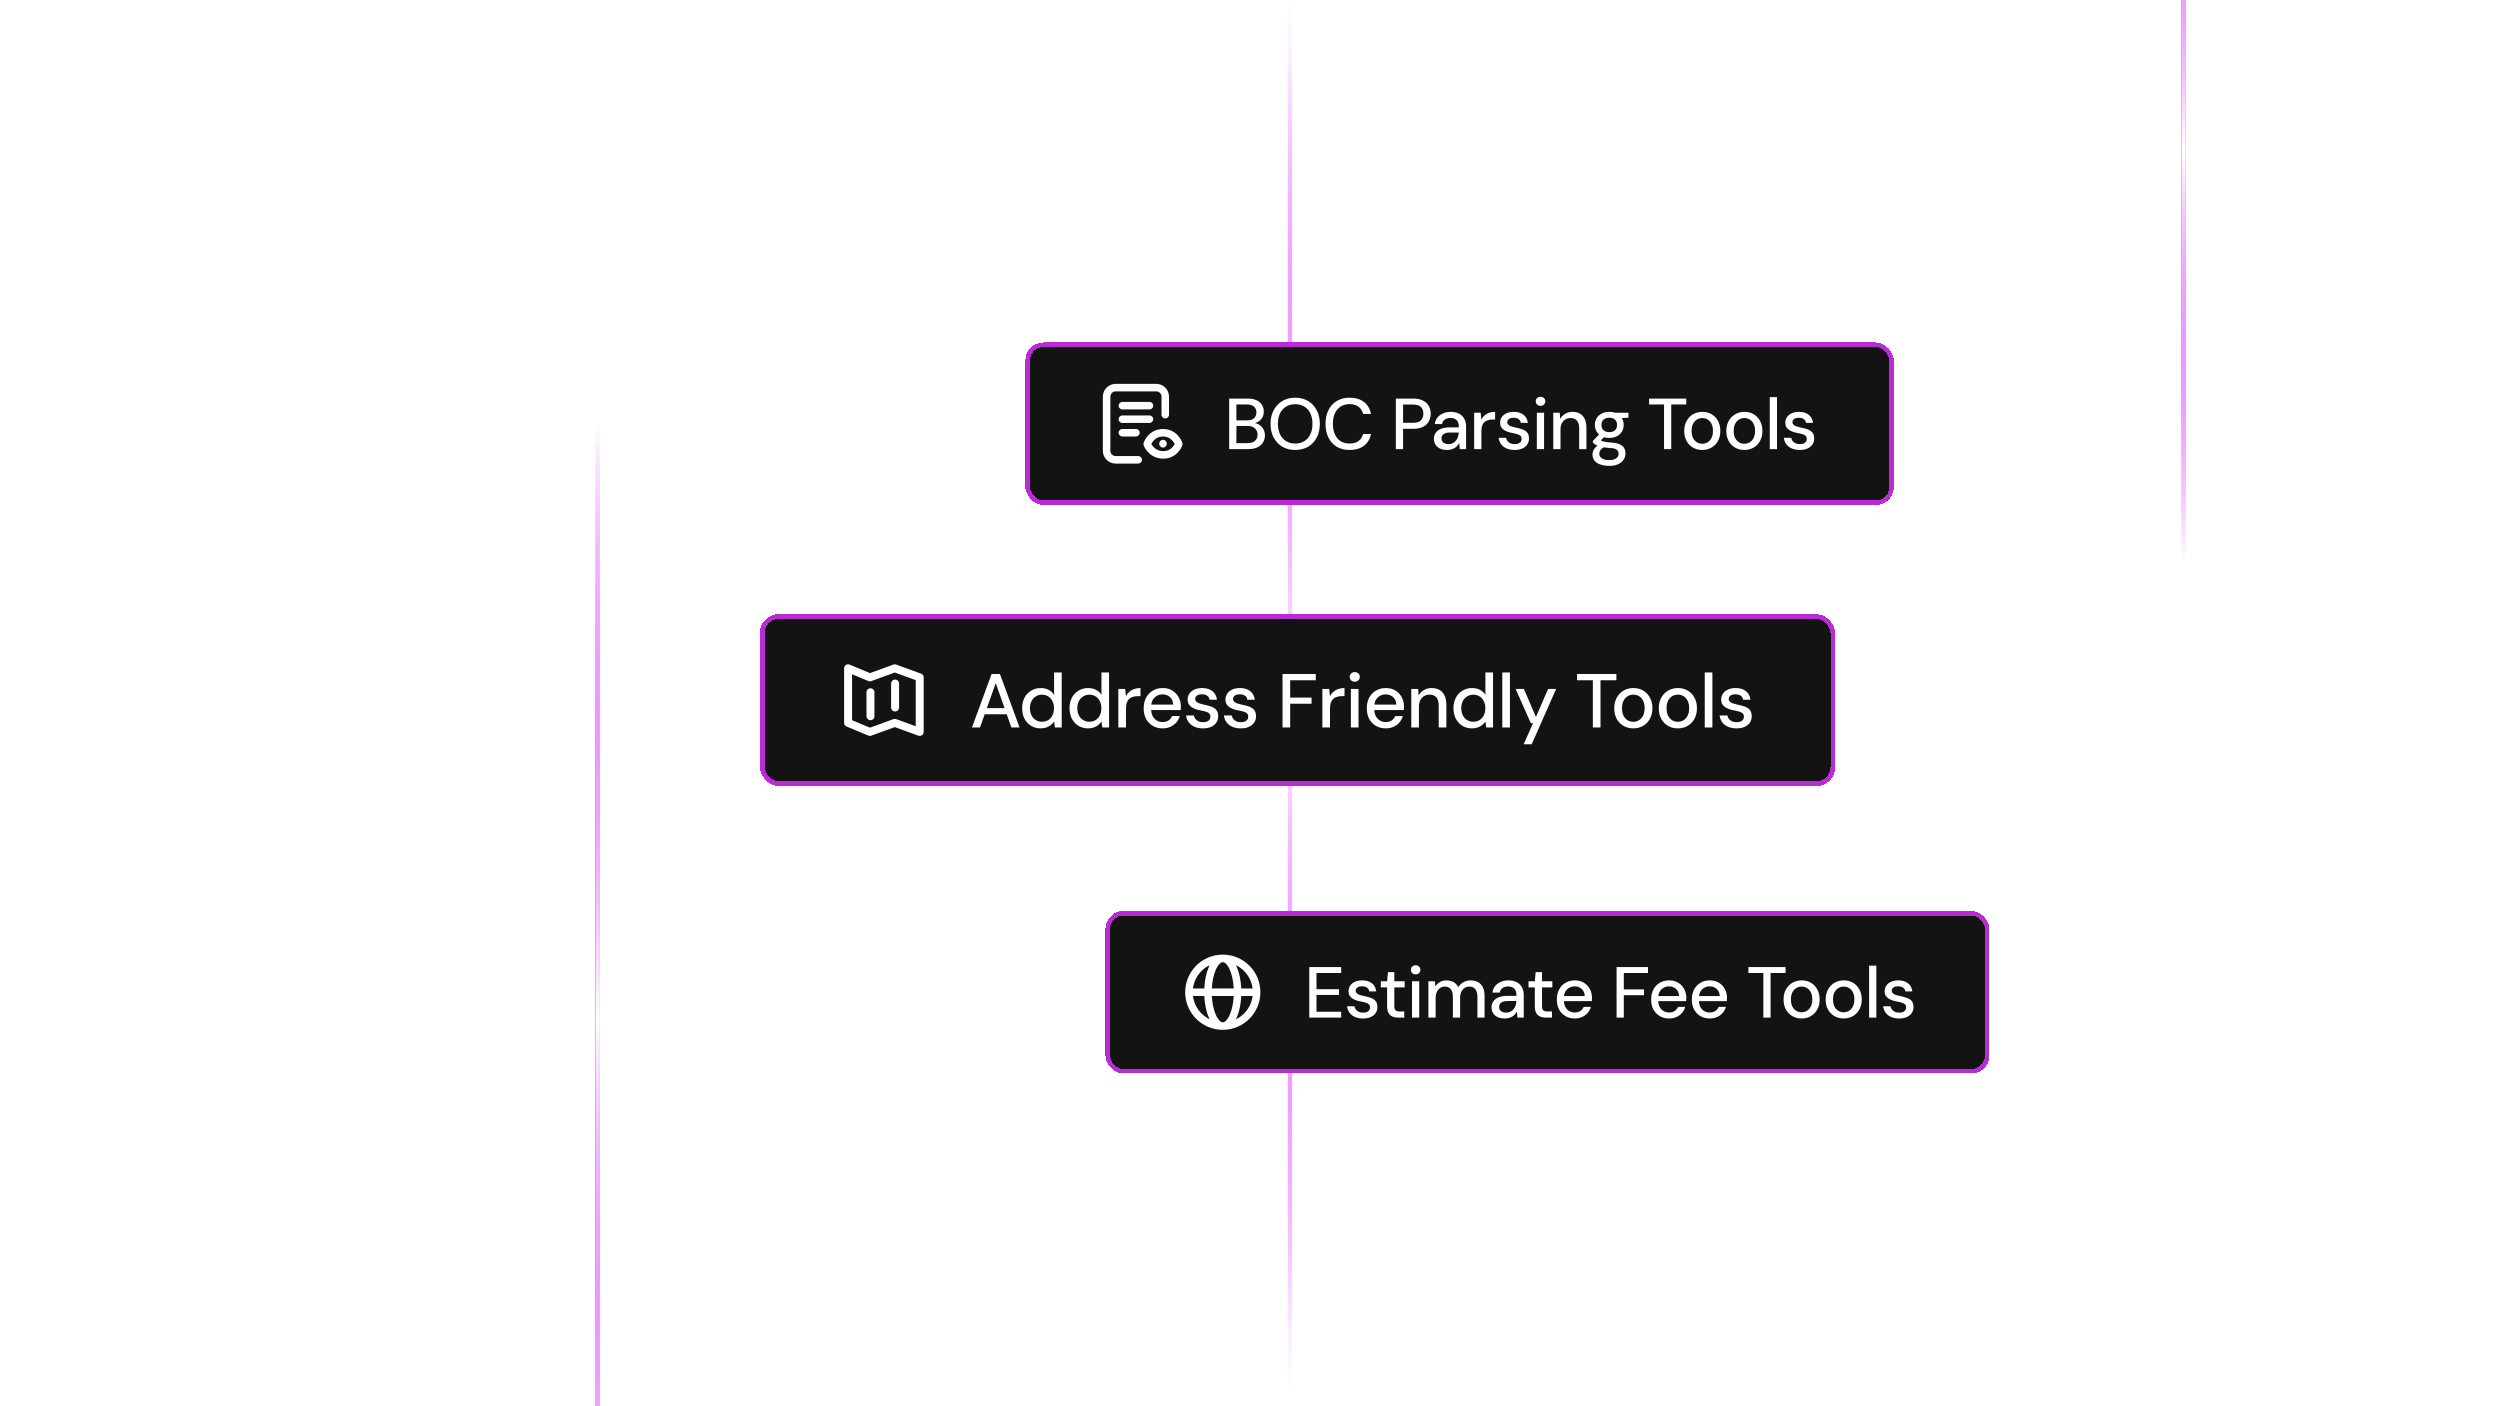 <svg width="640" height="360" viewBox="0 0 640 360" fill="none" xmlns="http://www.w3.org/2000/svg">
<path d="M330 406V-62" stroke="white" stroke-opacity="0.15" stroke-width="1.155"/>
<path d="M530 406V-62" stroke="white" stroke-opacity="0.15" stroke-width="1.155"/>
<path d="M559 406V-62" stroke="white" stroke-opacity="0.15" stroke-width="1.155"/>
<path d="M153 406V-62" stroke="white" stroke-opacity="0.15" stroke-width="1.155"/>
<path d="M73 406V-62" stroke="white" stroke-opacity="0.15" stroke-width="1.155"/>
<g filter="url(#filter0_d_4090_32810)">
<path d="M330.23 342.952L330.23 13.754" stroke="url(#paint0_linear_4090_32810)" stroke-width="1.155" style="mix-blend-mode:lighten" shape-rendering="crispEdges"/>
</g>
<g style="mix-blend-mode:soft-light">
<path d="M330.23 356.853L330.23 -0.147" stroke="url(#paint1_linear_4090_32810)" stroke-width="1.155" style="mix-blend-mode:lighten"/>
</g>
<g filter="url(#filter1_d_4090_32810)">
<path d="M559 144L559 -67" stroke="url(#paint2_linear_4090_32810)" stroke-width="1.155" style="mix-blend-mode:lighten" shape-rendering="crispEdges"/>
</g>
<g style="mix-blend-mode:soft-light">
<path d="M559 144L559 -67" stroke="url(#paint3_linear_4090_32810)" stroke-width="1.155" style="mix-blend-mode:lighten"/>
</g>
<g filter="url(#filter2_d_4090_32810)">
<path d="M153 413L153 108" stroke="url(#paint4_linear_4090_32810)" stroke-width="1.155" style="mix-blend-mode:lighten" shape-rendering="crispEdges"/>
</g>
<g style="mix-blend-mode:soft-light">
<path d="M153 413L153 108" stroke="url(#paint5_linear_4090_32810)" stroke-width="1.155" style="mix-blend-mode:lighten"/>
</g>
<g filter="url(#filter3_d_4090_32810)">
<rect x="262.5" y="87.68" width="222.305" height="41.583" rx="4.62" fill="#131313" shape-rendering="crispEdges"/>
<rect x="263.078" y="88.257" width="221.15" height="40.428" rx="4.043" stroke="#DD31FF" stroke-opacity="0.827" stroke-width="1.155" shape-rendering="crispEdges"/>
<path fill-rule="evenodd" clip-rule="evenodd" d="M282.329 101.541C282.329 99.733 283.794 98.268 285.602 98.268H295.998C297.805 98.268 299.27 99.733 299.27 101.541V106.161C299.27 106.692 298.839 107.123 298.308 107.123C297.776 107.123 297.345 106.692 297.345 106.161V101.541C297.345 100.796 296.742 100.193 295.998 100.193H285.602C284.857 100.193 284.254 100.796 284.254 101.541L284.254 115.401C284.254 116.146 284.857 116.749 285.602 116.749H291.377C291.909 116.749 292.34 117.18 292.34 117.712C292.34 118.243 291.909 118.674 291.377 118.674H285.602C283.794 118.674 282.329 117.209 282.329 115.401L282.329 101.541ZM286.372 103.851C286.372 103.319 286.803 102.888 287.335 102.888H294.265C294.797 102.888 295.228 103.319 295.228 103.851C295.228 104.382 294.797 104.813 294.265 104.813H287.335C286.803 104.813 286.372 104.382 286.372 103.851ZM286.372 107.316C286.372 106.784 286.803 106.353 287.335 106.353H294.265C294.797 106.353 295.228 106.784 295.228 107.316C295.228 107.848 294.797 108.279 294.265 108.279H287.335C286.803 108.279 286.372 107.848 286.372 107.316ZM286.372 110.781C286.372 110.25 286.803 109.819 287.335 109.819H290.8C291.331 109.819 291.762 110.25 291.762 110.781C291.762 111.313 291.331 111.744 290.8 111.744H287.335C286.803 111.744 286.372 111.313 286.372 110.781ZM294.739 113.652C294.849 113.855 295.021 114.125 295.265 114.394C295.751 114.929 296.523 115.467 297.745 115.487C298.947 115.506 299.706 114.979 300.189 114.437C300.437 114.159 300.611 113.877 300.721 113.665C300.722 113.663 300.723 113.661 300.724 113.659C300.723 113.656 300.721 113.653 300.719 113.65C300.611 113.433 300.44 113.144 300.193 112.858C299.712 112.3 298.951 111.752 297.73 111.752C296.509 111.752 295.747 112.3 295.267 112.858C295.02 113.144 294.849 113.433 294.741 113.65C294.74 113.651 294.74 113.651 294.739 113.652ZM301.773 113.669C302.69 113.376 302.689 113.375 302.689 113.375L302.689 113.374L302.688 113.372L302.687 113.367L302.682 113.353C302.679 113.343 302.674 113.33 302.669 113.314C302.657 113.283 302.642 113.241 302.622 113.19C302.581 113.089 302.522 112.951 302.441 112.788C302.279 112.465 302.025 112.035 301.651 111.601C300.892 110.719 299.632 109.827 297.73 109.827C295.828 109.827 294.568 110.719 293.808 111.601C293.435 112.035 293.18 112.465 293.019 112.788C292.938 112.951 292.878 113.089 292.838 113.19C292.818 113.241 292.803 113.283 292.791 113.314C292.786 113.33 292.781 113.343 292.778 113.353L292.773 113.367L292.772 113.372L292.771 113.374L292.771 113.375C292.77 113.375 292.77 113.376 293.687 113.669L292.77 113.376C292.707 113.575 292.71 113.79 292.779 113.988L293.687 113.669C292.779 113.988 292.779 113.988 292.779 113.989L292.78 113.99L292.78 113.992L292.782 113.997L292.787 114.01C292.791 114.02 292.796 114.033 292.801 114.048C292.813 114.079 292.829 114.119 292.85 114.167C292.892 114.265 292.954 114.397 293.037 114.552C293.204 114.861 293.463 115.273 293.839 115.687C294.603 116.529 295.852 117.382 297.714 117.412C299.597 117.442 300.859 116.578 301.626 115.718C302.004 115.295 302.263 114.873 302.428 114.556C302.511 114.396 302.572 114.261 302.614 114.161C302.635 114.111 302.651 114.07 302.662 114.039C302.668 114.023 302.673 114.011 302.677 114L302.681 113.987L302.683 113.982L302.684 113.98L302.684 113.979C302.684 113.978 302.684 113.978 301.773 113.669ZM301.773 113.669L302.684 113.978C302.75 113.783 302.752 113.572 302.69 113.376L301.773 113.669ZM297.73 112.596C298.262 112.596 298.692 113.027 298.692 113.559V113.62C298.692 114.151 298.262 114.582 297.73 114.582C297.198 114.582 296.767 114.151 296.767 113.62V113.559C296.767 113.027 297.198 112.596 297.73 112.596Z" fill="white"/>
<path d="M314.673 114.971V102.034H319.459C320.359 102.034 321.11 102.182 321.714 102.478C322.318 102.761 322.767 103.155 323.063 103.661C323.371 104.153 323.525 104.714 323.525 105.342C323.525 105.995 323.383 106.544 323.1 106.987C322.817 107.431 322.441 107.776 321.973 108.022C321.517 108.256 321.024 108.392 320.494 108.429L320.753 108.244C321.32 108.256 321.837 108.41 322.305 108.706C322.774 108.989 323.143 109.371 323.414 109.852C323.685 110.332 323.821 110.862 323.821 111.441C323.821 112.107 323.661 112.71 323.34 113.252C323.02 113.782 322.546 114.201 321.917 114.509C321.289 114.817 320.519 114.971 319.607 114.971H314.673ZM316.521 113.437H319.367C320.18 113.437 320.808 113.252 321.252 112.883C321.708 112.501 321.936 111.965 321.936 111.275C321.936 110.597 321.702 110.055 321.233 109.649C320.778 109.242 320.143 109.039 319.33 109.039H316.521V113.437ZM316.521 107.616H319.256C320.032 107.616 320.624 107.437 321.03 107.08C321.437 106.71 321.64 106.205 321.64 105.564C321.64 104.948 321.437 104.461 321.03 104.104C320.624 103.735 320.014 103.55 319.201 103.55H316.521V107.616ZM331.558 115.193C330.313 115.193 329.217 114.916 328.268 114.361C327.332 113.794 326.592 113.012 326.05 112.014C325.521 111.004 325.256 109.833 325.256 108.503C325.256 107.184 325.521 106.026 326.05 105.028C326.592 104.018 327.332 103.229 328.268 102.663C329.217 102.096 330.313 101.812 331.558 101.812C332.827 101.812 333.936 102.096 334.884 102.663C335.833 103.229 336.566 104.018 337.084 105.028C337.613 106.026 337.878 107.184 337.878 108.503C337.878 109.833 337.613 111.004 337.084 112.014C336.566 113.012 335.833 113.794 334.884 114.361C333.936 114.916 332.827 115.193 331.558 115.193ZM331.576 113.548C332.463 113.548 333.24 113.345 333.905 112.938C334.57 112.532 335.081 111.953 335.439 111.201C335.808 110.449 335.993 109.55 335.993 108.503C335.993 107.455 335.808 106.556 335.439 105.804C335.081 105.053 334.57 104.48 333.905 104.086C333.24 103.679 332.463 103.476 331.576 103.476C330.689 103.476 329.913 103.679 329.248 104.086C328.582 104.48 328.065 105.053 327.695 105.804C327.326 106.556 327.141 107.455 327.141 108.503C327.141 109.55 327.326 110.449 327.695 111.201C328.065 111.953 328.582 112.532 329.248 112.938C329.913 113.345 330.689 113.548 331.576 113.548ZM345.487 115.193C344.218 115.193 343.122 114.916 342.198 114.361C341.286 113.794 340.578 113.012 340.072 112.014C339.58 111.004 339.333 109.833 339.333 108.503C339.333 107.184 339.58 106.02 340.072 105.01C340.578 103.999 341.286 103.217 342.198 102.663C343.122 102.096 344.218 101.812 345.487 101.812C347.003 101.812 348.229 102.176 349.165 102.903C350.114 103.63 350.718 104.652 350.976 105.971H348.943C348.759 105.207 348.377 104.597 347.798 104.141C347.231 103.685 346.461 103.457 345.487 103.457C344.613 103.457 343.855 103.661 343.214 104.067C342.574 104.474 342.081 105.053 341.736 105.804C341.391 106.556 341.218 107.455 341.218 108.503C341.218 109.55 341.391 110.456 341.736 111.219C342.081 111.971 342.574 112.55 343.214 112.957C343.855 113.351 344.613 113.548 345.487 113.548C346.461 113.548 347.231 113.332 347.798 112.901C348.377 112.458 348.759 111.86 348.943 111.109H350.976C350.718 112.39 350.114 113.394 349.165 114.121C348.229 114.836 347.003 115.193 345.487 115.193ZM357.338 114.971V102.034H361.755C362.79 102.034 363.641 102.207 364.306 102.552C364.971 102.897 365.464 103.359 365.784 103.938C366.105 104.517 366.265 105.176 366.265 105.915C366.265 106.618 366.105 107.264 365.784 107.856C365.476 108.435 364.99 108.903 364.324 109.26C363.659 109.605 362.803 109.778 361.755 109.778H359.187V114.971H357.338ZM359.187 108.244H361.681C362.655 108.244 363.345 108.034 363.751 107.616C364.17 107.184 364.38 106.618 364.38 105.915C364.38 105.164 364.17 104.585 363.751 104.178C363.345 103.771 362.655 103.568 361.681 103.568H359.187V108.244ZM370.475 115.193C369.712 115.193 369.077 115.064 368.572 114.805C368.067 114.546 367.691 114.201 367.444 113.77C367.198 113.326 367.075 112.852 367.075 112.347C367.075 111.731 367.235 111.207 367.555 110.776C367.876 110.332 368.332 109.994 368.923 109.759C369.514 109.525 370.223 109.408 371.048 109.408H373.469C373.469 108.866 373.389 108.416 373.229 108.059C373.069 107.702 372.829 107.437 372.508 107.264C372.2 107.08 371.806 106.987 371.326 106.987C370.771 106.987 370.297 107.123 369.902 107.394C369.508 107.653 369.262 108.041 369.163 108.558H367.315C367.389 107.905 367.611 107.351 367.98 106.895C368.362 106.427 368.849 106.069 369.44 105.823C370.032 105.564 370.66 105.435 371.326 105.435C372.2 105.435 372.933 105.589 373.525 105.897C374.116 106.205 374.56 106.642 374.855 107.209C375.163 107.763 375.318 108.429 375.318 109.205V114.971H373.71L373.562 113.4C373.426 113.647 373.266 113.881 373.081 114.103C372.896 114.324 372.675 114.515 372.416 114.675C372.17 114.836 371.88 114.959 371.547 115.045C371.227 115.144 370.87 115.193 370.475 115.193ZM370.827 113.696C371.221 113.696 371.578 113.616 371.898 113.456C372.219 113.295 372.49 113.08 372.712 112.809C372.946 112.525 373.118 112.211 373.229 111.866C373.352 111.509 373.42 111.146 373.432 110.776V110.72H371.233C370.703 110.72 370.272 110.788 369.939 110.924C369.619 111.047 369.385 111.219 369.237 111.441C369.089 111.663 369.015 111.922 369.015 112.217C369.015 112.525 369.083 112.79 369.219 113.012C369.367 113.222 369.576 113.388 369.847 113.511C370.118 113.634 370.445 113.696 370.827 113.696ZM377.388 114.971V105.657H379.051L379.217 107.412C379.427 106.993 379.698 106.642 380.031 106.359C380.363 106.063 380.751 105.835 381.195 105.675C381.651 105.515 382.168 105.435 382.747 105.435V107.394H382.082C381.7 107.394 381.337 107.443 380.992 107.542C380.647 107.628 380.339 107.782 380.067 108.004C379.809 108.225 379.605 108.527 379.458 108.909C379.31 109.291 379.236 109.766 379.236 110.332V114.971H377.388ZM387.76 115.193C386.971 115.193 386.281 115.064 385.69 114.805C385.098 114.546 384.63 114.183 384.285 113.714C383.94 113.246 383.731 112.698 383.657 112.07H385.542C385.603 112.365 385.72 112.636 385.893 112.883C386.078 113.129 386.324 113.326 386.632 113.474C386.953 113.622 387.328 113.696 387.76 113.696C388.166 113.696 388.499 113.64 388.758 113.53C389.029 113.406 389.226 113.246 389.349 113.049C389.472 112.84 389.534 112.618 389.534 112.384C389.534 112.039 389.448 111.78 389.275 111.608C389.115 111.423 388.868 111.281 388.536 111.182C388.215 111.072 387.827 110.973 387.371 110.887C386.94 110.813 386.521 110.714 386.115 110.591C385.72 110.456 385.363 110.289 385.043 110.092C384.735 109.895 384.488 109.649 384.304 109.353C384.119 109.045 384.026 108.669 384.026 108.225C384.026 107.696 384.168 107.221 384.451 106.802C384.735 106.371 385.135 106.039 385.653 105.804C386.183 105.558 386.805 105.435 387.519 105.435C388.554 105.435 389.386 105.681 390.014 106.174C390.643 106.667 391.012 107.363 391.123 108.262H389.33C389.281 107.844 389.096 107.523 388.776 107.301C388.456 107.067 388.031 106.95 387.501 106.95C386.971 106.95 386.564 107.055 386.281 107.264C385.998 107.474 385.856 107.751 385.856 108.096C385.856 108.318 385.936 108.515 386.096 108.687C386.256 108.86 386.491 109.008 386.799 109.131C387.119 109.242 387.507 109.347 387.963 109.445C388.616 109.568 389.201 109.722 389.719 109.907C390.236 110.092 390.649 110.363 390.957 110.72C391.265 111.078 391.419 111.589 391.419 112.254C391.431 112.833 391.283 113.345 390.975 113.788C390.68 114.232 390.255 114.577 389.7 114.823C389.158 115.07 388.511 115.193 387.76 115.193ZM393.436 114.971V105.657H395.284V114.971H393.436ZM394.378 103.901C394.021 103.901 393.725 103.79 393.491 103.568C393.269 103.346 393.158 103.063 393.158 102.718C393.158 102.385 393.269 102.114 393.491 101.905C393.725 101.683 394.021 101.572 394.378 101.572C394.723 101.572 395.013 101.683 395.247 101.905C395.481 102.114 395.598 102.385 395.598 102.718C395.598 103.063 395.481 103.346 395.247 103.568C395.013 103.79 394.723 103.901 394.378 103.901ZM397.638 114.971V105.657H399.301L399.412 107.246C399.708 106.692 400.127 106.254 400.669 105.934C401.211 105.601 401.833 105.435 402.535 105.435C403.274 105.435 403.909 105.583 404.439 105.878C404.969 106.174 405.381 106.624 405.677 107.227C405.973 107.819 406.121 108.564 406.121 109.464V114.971H404.272V109.649C404.272 108.786 404.082 108.133 403.7 107.69C403.318 107.246 402.763 107.024 402.036 107.024C401.556 107.024 401.124 107.141 400.743 107.375C400.361 107.597 400.053 107.93 399.818 108.373C399.597 108.817 399.486 109.359 399.486 110V114.971H397.638ZM411.985 119.259C411.134 119.259 410.383 119.148 409.73 118.926C409.077 118.717 408.572 118.39 408.214 117.947C407.857 117.503 407.678 116.961 407.678 116.32C407.678 115.988 407.752 115.649 407.9 115.304C408.048 114.971 408.288 114.651 408.621 114.343C408.954 114.035 409.403 113.758 409.97 113.511L411.005 114.343C410.377 114.577 409.952 114.854 409.73 115.174C409.52 115.507 409.416 115.827 409.416 116.135C409.416 116.505 409.526 116.813 409.748 117.06C409.97 117.306 410.272 117.491 410.654 117.614C411.048 117.737 411.492 117.799 411.985 117.799C412.465 117.799 412.884 117.731 413.241 117.595C413.599 117.46 413.876 117.269 414.073 117.023C414.27 116.776 414.369 116.487 414.369 116.154C414.369 115.76 414.221 115.427 413.925 115.156C413.629 114.897 413.063 114.743 412.225 114.694C411.522 114.645 410.925 114.577 410.432 114.491C409.952 114.404 409.539 114.3 409.194 114.176C408.861 114.053 408.578 113.918 408.344 113.77C408.122 113.622 407.931 113.468 407.771 113.308V112.883L409.619 110.979L411.116 111.497L409.101 113.363L409.49 112.532C409.625 112.618 409.754 112.704 409.878 112.79C410.001 112.864 410.167 112.932 410.377 112.994C410.586 113.055 410.869 113.111 411.227 113.16C411.584 113.209 412.052 113.259 412.631 113.308C413.469 113.369 414.141 113.517 414.646 113.751C415.163 113.985 415.539 114.3 415.773 114.694C416.007 115.088 416.124 115.556 416.124 116.098C416.124 116.628 415.976 117.133 415.681 117.614C415.397 118.094 414.948 118.489 414.332 118.797C413.728 119.105 412.946 119.259 411.985 119.259ZM411.985 112.107C411.196 112.107 410.524 111.959 409.97 111.663C409.428 111.367 409.009 110.967 408.713 110.462C408.43 109.957 408.288 109.396 408.288 108.78C408.288 108.152 408.43 107.591 408.713 107.098C409.009 106.593 409.434 106.193 409.989 105.897C410.543 105.589 411.208 105.435 411.985 105.435C412.761 105.435 413.42 105.589 413.962 105.897C414.516 106.193 414.935 106.593 415.219 107.098C415.514 107.591 415.662 108.152 415.662 108.78C415.662 109.396 415.514 109.957 415.219 110.462C414.935 110.967 414.516 111.367 413.962 111.663C413.42 111.959 412.761 112.107 411.985 112.107ZM411.985 110.628C412.588 110.628 413.069 110.474 413.426 110.166C413.783 109.846 413.962 109.384 413.962 108.78C413.962 108.176 413.783 107.72 413.426 107.412C413.069 107.092 412.588 106.932 411.985 106.932C411.381 106.932 410.894 107.092 410.524 107.412C410.155 107.72 409.97 108.176 409.97 108.78C409.97 109.384 410.155 109.846 410.524 110.166C410.894 110.474 411.381 110.628 411.985 110.628ZM413.5 107.117L413.056 105.657H416.882V106.932L413.5 107.117ZM425.992 114.971V103.55H422.166V102.034H431.684V103.55H427.84V114.971H425.992ZM435.765 115.193C434.89 115.193 434.101 114.99 433.399 114.583C432.709 114.176 432.161 113.61 431.754 112.883C431.36 112.143 431.163 111.293 431.163 110.332C431.163 109.347 431.366 108.49 431.773 107.763C432.179 107.024 432.734 106.451 433.436 106.045C434.138 105.638 434.927 105.435 435.802 105.435C436.689 105.435 437.477 105.638 438.167 106.045C438.857 106.451 439.399 107.018 439.794 107.745C440.2 108.472 440.404 109.328 440.404 110.314C440.404 111.3 440.2 112.156 439.794 112.883C439.399 113.61 438.851 114.176 438.149 114.583C437.447 114.99 436.652 115.193 435.765 115.193ZM435.765 113.604C436.27 113.604 436.726 113.48 437.132 113.234C437.551 112.987 437.884 112.624 438.13 112.143C438.389 111.651 438.518 111.041 438.518 110.314C438.518 109.587 438.395 108.983 438.149 108.503C437.902 108.01 437.57 107.64 437.151 107.394C436.744 107.147 436.295 107.024 435.802 107.024C435.309 107.024 434.853 107.147 434.434 107.394C434.015 107.64 433.676 108.01 433.418 108.503C433.171 108.983 433.048 109.587 433.048 110.314C433.048 111.041 433.171 111.651 433.418 112.143C433.676 112.624 434.009 112.987 434.416 113.234C434.834 113.48 435.284 113.604 435.765 113.604ZM446.539 115.193C445.665 115.193 444.876 114.99 444.174 114.583C443.484 114.176 442.936 113.61 442.529 112.883C442.135 112.143 441.938 111.293 441.938 110.332C441.938 109.347 442.141 108.49 442.547 107.763C442.954 107.024 443.509 106.451 444.211 106.045C444.913 105.638 445.702 105.435 446.576 105.435C447.464 105.435 448.252 105.638 448.942 106.045C449.632 106.451 450.174 107.018 450.568 107.745C450.975 108.472 451.178 109.328 451.178 110.314C451.178 111.3 450.975 112.156 450.568 112.883C450.174 113.61 449.626 114.176 448.924 114.583C448.221 114.99 447.427 115.193 446.539 115.193ZM446.539 113.604C447.045 113.604 447.5 113.48 447.907 113.234C448.326 112.987 448.659 112.624 448.905 112.143C449.164 111.651 449.293 111.041 449.293 110.314C449.293 109.587 449.17 108.983 448.924 108.503C448.677 108.01 448.344 107.64 447.926 107.394C447.519 107.147 447.069 107.024 446.576 107.024C446.084 107.024 445.628 107.147 445.209 107.394C444.79 107.64 444.451 108.01 444.192 108.503C443.946 108.983 443.823 109.587 443.823 110.314C443.823 111.041 443.946 111.651 444.192 112.143C444.451 112.624 444.784 112.987 445.19 113.234C445.609 113.48 446.059 113.604 446.539 113.604ZM453.063 114.971V101.665H454.912V114.971H453.063ZM460.764 115.193C459.976 115.193 459.286 115.064 458.694 114.805C458.103 114.546 457.635 114.183 457.29 113.714C456.945 113.246 456.735 112.698 456.661 112.07H458.547C458.608 112.365 458.725 112.636 458.898 112.883C459.082 113.129 459.329 113.326 459.637 113.474C459.957 113.622 460.333 113.696 460.764 113.696C461.171 113.696 461.504 113.64 461.762 113.53C462.033 113.406 462.23 113.246 462.354 113.049C462.477 112.84 462.538 112.618 462.538 112.384C462.538 112.039 462.452 111.78 462.28 111.608C462.12 111.423 461.873 111.281 461.54 111.182C461.22 111.072 460.832 110.973 460.376 110.887C459.945 110.813 459.526 110.714 459.119 110.591C458.725 110.456 458.368 110.289 458.048 110.092C457.739 109.895 457.493 109.649 457.308 109.353C457.123 109.045 457.031 108.669 457.031 108.225C457.031 107.696 457.173 107.221 457.456 106.802C457.739 106.371 458.14 106.039 458.657 105.804C459.187 105.558 459.809 105.435 460.524 105.435C461.559 105.435 462.391 105.681 463.019 106.174C463.647 106.667 464.017 107.363 464.128 108.262H462.335C462.286 107.844 462.101 107.523 461.781 107.301C461.46 107.067 461.035 106.95 460.506 106.95C459.976 106.95 459.569 107.055 459.286 107.264C459.002 107.474 458.861 107.751 458.861 108.096C458.861 108.318 458.941 108.515 459.101 108.687C459.261 108.86 459.495 109.008 459.803 109.131C460.124 109.242 460.512 109.347 460.968 109.445C461.621 109.568 462.206 109.722 462.723 109.907C463.241 110.092 463.654 110.363 463.962 110.72C464.27 111.078 464.424 111.589 464.424 112.254C464.436 112.833 464.288 113.345 463.98 113.788C463.684 114.232 463.259 114.577 462.705 114.823C462.163 115.07 461.516 115.193 460.764 115.193Z" fill="white"/>
</g>
<g filter="url(#filter4_d_4090_32810)">
<rect x="283" y="233.221" width="226.305" height="41.583" rx="4.62" fill="#131313" shape-rendering="crispEdges"/>
<rect x="283.578" y="233.798" width="225.15" height="40.428" rx="4.043" stroke="#DD31FF" stroke-opacity="0.827" stroke-width="1.155" shape-rendering="crispEdges"/>
<path fill-rule="evenodd" clip-rule="evenodd" d="M305.391 253.05H308.302C308.399 250.93 308.817 248.993 309.47 247.501C309.532 247.359 309.597 247.221 309.664 247.086C307.373 248.201 305.719 250.42 305.391 253.05ZM313.032 244.386C307.716 244.386 303.406 248.696 303.406 254.012C303.406 259.328 307.716 263.638 313.032 263.638C318.348 263.638 322.658 259.328 322.658 254.012C322.658 248.696 318.348 244.386 313.032 244.386ZM313.032 246.312C312.827 246.312 312.556 246.402 312.226 246.722C311.891 247.046 311.545 247.561 311.234 248.272C310.701 249.49 310.325 251.155 310.229 253.05H315.835C315.739 251.155 315.363 249.49 314.83 248.272C314.519 247.561 314.173 247.046 313.838 246.722C313.508 246.402 313.237 246.312 313.032 246.312ZM317.763 253.05C317.665 250.93 317.247 248.993 316.594 247.501C316.532 247.359 316.468 247.221 316.401 247.086C318.691 248.201 320.345 250.42 320.673 253.05H317.763ZM315.835 254.975H310.229C310.325 256.869 310.701 258.535 311.234 259.752C311.545 260.463 311.891 260.979 312.226 261.302C312.556 261.622 312.827 261.713 313.032 261.713C313.237 261.713 313.508 261.622 313.838 261.302C314.173 260.979 314.519 260.463 314.83 259.752C315.363 258.535 315.739 256.869 315.835 254.975ZM316.401 260.939C316.468 260.804 316.532 260.665 316.594 260.524C317.247 259.031 317.665 257.094 317.763 254.975H320.673C320.345 257.605 318.691 259.823 316.401 260.939ZM309.664 260.939C309.597 260.804 309.532 260.665 309.47 260.524C308.817 259.031 308.399 257.094 308.302 254.975H305.391C305.719 257.605 307.373 259.823 309.664 260.939Z" fill="white"/>
<path d="M335.173 260.512V247.575H343.341V249.091H337.021V253.23H342.787V254.709H337.021V258.997H343.341V260.512H335.173ZM348.953 260.734C348.165 260.734 347.475 260.604 346.884 260.346C346.292 260.087 345.824 259.724 345.479 259.255C345.134 258.787 344.925 258.239 344.851 257.611H346.736C346.797 257.906 346.914 258.177 347.087 258.424C347.272 258.67 347.518 258.867 347.826 259.015C348.146 259.163 348.522 259.237 348.953 259.237C349.36 259.237 349.693 259.181 349.951 259.071C350.222 258.947 350.42 258.787 350.543 258.59C350.666 258.381 350.728 258.159 350.728 257.925C350.728 257.58 350.641 257.321 350.469 257.148C350.309 256.964 350.062 256.822 349.73 256.723C349.409 256.613 349.021 256.514 348.565 256.428C348.134 256.354 347.715 256.255 347.309 256.132C346.914 255.996 346.557 255.83 346.237 255.633C345.929 255.436 345.682 255.189 345.497 254.894C345.313 254.586 345.22 254.21 345.22 253.766C345.22 253.237 345.362 252.762 345.645 252.343C345.929 251.912 346.329 251.579 346.847 251.345C347.376 251.099 347.999 250.976 348.713 250.976C349.748 250.976 350.58 251.222 351.208 251.715C351.837 252.208 352.206 252.904 352.317 253.803H350.524C350.475 253.384 350.29 253.064 349.97 252.842C349.65 252.608 349.225 252.491 348.695 252.491C348.165 252.491 347.758 252.596 347.475 252.805C347.192 253.015 347.05 253.292 347.05 253.637C347.05 253.859 347.13 254.056 347.29 254.228C347.45 254.401 347.684 254.549 347.992 254.672C348.313 254.783 348.701 254.888 349.157 254.986C349.81 255.109 350.395 255.263 350.912 255.448C351.43 255.633 351.843 255.904 352.151 256.261C352.459 256.619 352.613 257.13 352.613 257.795C352.625 258.374 352.477 258.886 352.169 259.329C351.873 259.773 351.448 260.118 350.894 260.364C350.352 260.611 349.705 260.734 348.953 260.734ZM357.965 260.512C357.386 260.512 356.88 260.42 356.449 260.235C356.018 260.05 355.685 259.742 355.451 259.311C355.217 258.88 355.1 258.294 355.1 257.555V252.768H353.492V251.198H355.1L355.322 248.869H356.948V251.198H359.591V252.768H356.948V257.574C356.948 258.103 357.059 258.467 357.281 258.664C357.503 258.849 357.885 258.941 358.427 258.941H359.499V260.512H357.965ZM361.47 260.512V251.198H363.318V260.512H361.47ZM362.412 249.442C362.055 249.442 361.759 249.331 361.525 249.109C361.303 248.887 361.192 248.604 361.192 248.259C361.192 247.926 361.303 247.655 361.525 247.446C361.759 247.224 362.055 247.113 362.412 247.113C362.757 247.113 363.047 247.224 363.281 247.446C363.515 247.655 363.632 247.926 363.632 248.259C363.632 248.604 363.515 248.887 363.281 249.109C363.047 249.331 362.757 249.442 362.412 249.442ZM365.672 260.512V251.198H367.335L367.464 252.51C367.76 252.029 368.154 251.653 368.647 251.382C369.14 251.111 369.695 250.976 370.311 250.976C370.779 250.976 371.204 251.044 371.586 251.179C371.968 251.302 372.307 251.493 372.602 251.752C372.898 252.011 373.138 252.331 373.323 252.713C373.656 252.171 374.099 251.746 374.654 251.438C375.22 251.13 375.818 250.976 376.446 250.976C377.198 250.976 377.845 251.13 378.387 251.438C378.929 251.733 379.342 252.183 379.625 252.787C379.909 253.378 380.05 254.118 380.05 255.005V260.512H378.221V255.189C378.221 254.327 378.042 253.674 377.685 253.23C377.34 252.787 376.828 252.565 376.151 252.565C375.695 252.565 375.288 252.682 374.931 252.916C374.574 253.15 374.29 253.489 374.081 253.933C373.884 254.376 373.785 254.918 373.785 255.559V260.512H371.937V255.189C371.937 254.327 371.758 253.674 371.401 253.23C371.056 252.787 370.545 252.565 369.867 252.565C369.436 252.565 369.042 252.682 368.684 252.916C368.327 253.15 368.044 253.489 367.834 253.933C367.625 254.376 367.52 254.918 367.52 255.559V260.512H365.672ZM385.236 260.734C384.472 260.734 383.838 260.604 383.333 260.346C382.827 260.087 382.452 259.742 382.205 259.311C381.959 258.867 381.836 258.393 381.836 257.888C381.836 257.272 381.996 256.748 382.316 256.317C382.636 255.873 383.092 255.534 383.684 255.3C384.275 255.066 384.984 254.949 385.809 254.949H388.23C388.23 254.407 388.15 253.957 387.99 253.6C387.83 253.243 387.589 252.978 387.269 252.805C386.961 252.621 386.567 252.528 386.086 252.528C385.532 252.528 385.057 252.664 384.663 252.935C384.269 253.193 384.022 253.582 383.924 254.099H382.076C382.15 253.446 382.372 252.892 382.741 252.436C383.123 251.968 383.61 251.61 384.201 251.364C384.793 251.105 385.421 250.976 386.086 250.976C386.961 250.976 387.694 251.13 388.286 251.438C388.877 251.746 389.32 252.183 389.616 252.75C389.924 253.304 390.078 253.97 390.078 254.746V260.512H388.47L388.322 258.941C388.187 259.188 388.027 259.422 387.842 259.643C387.657 259.865 387.435 260.056 387.177 260.216C386.93 260.377 386.641 260.5 386.308 260.586C385.988 260.685 385.63 260.734 385.236 260.734ZM385.587 259.237C385.982 259.237 386.339 259.157 386.659 258.997C386.98 258.836 387.251 258.621 387.472 258.35C387.706 258.066 387.879 257.752 387.99 257.407C388.113 257.05 388.181 256.686 388.193 256.317V256.261H385.994C385.464 256.261 385.033 256.329 384.7 256.465C384.38 256.588 384.146 256.76 383.998 256.982C383.85 257.204 383.776 257.463 383.776 257.758C383.776 258.066 383.844 258.331 383.979 258.553C384.127 258.763 384.337 258.929 384.608 259.052C384.879 259.175 385.205 259.237 385.587 259.237ZM395.775 260.512C395.196 260.512 394.691 260.42 394.26 260.235C393.829 260.05 393.496 259.742 393.262 259.311C393.028 258.88 392.911 258.294 392.911 257.555V252.768H391.303V251.198H392.911L393.133 248.869H394.759V251.198H397.402V252.768H394.759V257.574C394.759 258.103 394.87 258.467 395.092 258.664C395.313 258.849 395.695 258.941 396.238 258.941H397.309V260.512H395.775ZM403.112 260.734C402.225 260.734 401.436 260.531 400.747 260.124C400.057 259.717 399.514 259.151 399.12 258.424C398.738 257.697 398.547 256.853 398.547 255.892C398.547 254.906 398.738 254.05 399.12 253.323C399.514 252.584 400.057 252.011 400.747 251.604C401.436 251.185 402.237 250.976 403.149 250.976C404.061 250.976 404.843 251.179 405.496 251.586C406.149 251.992 406.654 252.534 407.012 253.212C407.369 253.877 407.548 254.617 407.548 255.43C407.548 255.553 407.541 255.688 407.529 255.836C407.529 255.972 407.523 256.126 407.511 256.298H399.896V254.986H405.699C405.663 254.21 405.404 253.606 404.923 253.175C404.443 252.731 403.845 252.51 403.131 252.51C402.625 252.51 402.163 252.627 401.745 252.861C401.326 253.083 400.987 253.415 400.728 253.859C400.482 254.29 400.358 254.838 400.358 255.504V256.021C400.358 256.711 400.482 257.296 400.728 257.777C400.987 258.245 401.326 258.602 401.745 258.849C402.163 259.083 402.619 259.2 403.112 259.2C403.704 259.2 404.19 259.071 404.572 258.812C404.954 258.553 405.237 258.202 405.422 257.758H407.27C407.11 258.325 406.839 258.836 406.457 259.292C406.075 259.736 405.601 260.087 405.034 260.346C404.48 260.604 403.839 260.734 403.112 260.734ZM413.844 260.512V247.575H421.884V249.091H415.693V253.286H420.867V254.764H415.693V260.512H413.844ZM427.261 260.734C426.373 260.734 425.585 260.531 424.895 260.124C424.205 259.717 423.663 259.151 423.269 258.424C422.887 257.697 422.696 256.853 422.696 255.892C422.696 254.906 422.887 254.05 423.269 253.323C423.663 252.584 424.205 252.011 424.895 251.604C425.585 251.185 426.386 250.976 427.297 250.976C428.209 250.976 428.992 251.179 429.645 251.586C430.298 251.992 430.803 252.534 431.16 253.212C431.517 253.877 431.696 254.617 431.696 255.43C431.696 255.553 431.69 255.688 431.678 255.836C431.678 255.972 431.671 256.126 431.659 256.298H424.045V254.986H429.848C429.811 254.21 429.552 253.606 429.072 253.175C428.591 252.731 427.994 252.51 427.279 252.51C426.774 252.51 426.312 252.627 425.893 252.861C425.474 253.083 425.135 253.415 424.876 253.859C424.63 254.29 424.507 254.838 424.507 255.504V256.021C424.507 256.711 424.63 257.296 424.876 257.777C425.135 258.245 425.474 258.602 425.893 258.849C426.312 259.083 426.768 259.2 427.261 259.2C427.852 259.2 428.339 259.071 428.721 258.812C429.102 258.553 429.386 258.202 429.571 257.758H431.419C431.259 258.325 430.988 258.836 430.606 259.292C430.224 259.736 429.749 260.087 429.183 260.346C428.628 260.604 427.987 260.734 427.261 260.734ZM437.674 260.734C436.787 260.734 435.999 260.531 435.309 260.124C434.619 259.717 434.077 259.151 433.682 258.424C433.3 257.697 433.109 256.853 433.109 255.892C433.109 254.906 433.3 254.05 433.682 253.323C434.077 252.584 434.619 252.011 435.309 251.604C435.999 251.185 436.799 250.976 437.711 250.976C438.623 250.976 439.405 251.179 440.058 251.586C440.711 251.992 441.217 252.534 441.574 253.212C441.931 253.877 442.11 254.617 442.11 255.43C442.11 255.553 442.104 255.688 442.091 255.836C442.091 255.972 442.085 256.126 442.073 256.298H434.459V254.986H440.262C440.225 254.21 439.966 253.606 439.485 253.175C439.005 252.731 438.407 252.51 437.693 252.51C437.188 252.51 436.726 252.627 436.307 252.861C435.888 253.083 435.549 253.415 435.29 253.859C435.044 254.29 434.921 254.838 434.921 255.504V256.021C434.921 256.711 435.044 257.296 435.29 257.777C435.549 258.245 435.888 258.602 436.307 258.849C436.726 259.083 437.181 259.2 437.674 259.2C438.266 259.2 438.752 259.071 439.134 258.812C439.516 258.553 439.8 258.202 439.984 257.758H441.833C441.672 258.325 441.401 258.836 441.019 259.292C440.637 259.736 440.163 260.087 439.596 260.346C439.042 260.604 438.401 260.734 437.674 260.734ZM451.419 260.512V249.091H447.593V247.575H457.111V249.091H453.267V260.512H451.419ZM461.192 260.734C460.317 260.734 459.529 260.531 458.826 260.124C458.136 259.717 457.588 259.151 457.181 258.424C456.787 257.684 456.59 256.834 456.59 255.873C456.59 254.888 456.793 254.031 457.2 253.304C457.606 252.565 458.161 251.992 458.863 251.586C459.566 251.179 460.354 250.976 461.229 250.976C462.116 250.976 462.904 251.179 463.594 251.586C464.284 251.992 464.827 252.559 465.221 253.286C465.627 254.013 465.831 254.869 465.831 255.855C465.831 256.84 465.627 257.697 465.221 258.424C464.827 259.151 464.278 259.717 463.576 260.124C462.874 260.531 462.079 260.734 461.192 260.734ZM461.192 259.144C461.697 259.144 462.153 259.021 462.559 258.775C462.978 258.528 463.311 258.165 463.557 257.684C463.816 257.192 463.946 256.582 463.946 255.855C463.946 255.128 463.822 254.524 463.576 254.044C463.33 253.551 462.997 253.181 462.578 252.935C462.171 252.688 461.722 252.565 461.229 252.565C460.736 252.565 460.28 252.688 459.861 252.935C459.442 253.181 459.103 253.551 458.845 254.044C458.598 254.524 458.475 255.128 458.475 255.855C458.475 256.582 458.598 257.192 458.845 257.684C459.103 258.165 459.436 258.528 459.843 258.775C460.262 259.021 460.711 259.144 461.192 259.144ZM471.967 260.734C471.092 260.734 470.303 260.531 469.601 260.124C468.911 259.717 468.363 259.151 467.956 258.424C467.562 257.684 467.365 256.834 467.365 255.873C467.365 254.888 467.568 254.031 467.975 253.304C468.381 252.565 468.936 251.992 469.638 251.586C470.34 251.179 471.129 250.976 472.004 250.976C472.891 250.976 473.679 251.179 474.369 251.586C475.059 251.992 475.601 252.559 475.996 253.286C476.402 254.013 476.605 254.869 476.605 255.855C476.605 256.84 476.402 257.697 475.996 258.424C475.601 259.151 475.053 259.717 474.351 260.124C473.648 260.531 472.854 260.734 471.967 260.734ZM471.967 259.144C472.472 259.144 472.928 259.021 473.334 258.775C473.753 258.528 474.086 258.165 474.332 257.684C474.591 257.192 474.72 256.582 474.72 255.855C474.72 255.128 474.597 254.524 474.351 254.044C474.104 253.551 473.772 253.181 473.353 252.935C472.946 252.688 472.496 252.565 472.004 252.565C471.511 252.565 471.055 252.688 470.636 252.935C470.217 253.181 469.878 253.551 469.619 254.044C469.373 254.524 469.25 255.128 469.25 255.855C469.25 256.582 469.373 257.192 469.619 257.684C469.878 258.165 470.211 258.528 470.617 258.775C471.036 259.021 471.486 259.144 471.967 259.144ZM478.491 260.512V247.206H480.339V260.512H478.491ZM486.191 260.734C485.403 260.734 484.713 260.604 484.121 260.346C483.53 260.087 483.062 259.724 482.717 259.255C482.372 258.787 482.162 258.239 482.089 257.611H483.974C484.035 257.906 484.152 258.177 484.325 258.424C484.51 258.67 484.756 258.867 485.064 259.015C485.384 259.163 485.76 259.237 486.191 259.237C486.598 259.237 486.931 259.181 487.189 259.071C487.46 258.947 487.658 258.787 487.781 258.59C487.904 258.381 487.966 258.159 487.966 257.925C487.966 257.58 487.879 257.321 487.707 257.148C487.547 256.964 487.3 256.822 486.968 256.723C486.647 256.613 486.259 256.514 485.803 256.428C485.372 256.354 484.953 256.255 484.547 256.132C484.152 255.996 483.795 255.83 483.475 255.633C483.167 255.436 482.92 255.189 482.735 254.894C482.551 254.586 482.458 254.21 482.458 253.766C482.458 253.237 482.6 252.762 482.883 252.343C483.167 251.912 483.567 251.579 484.085 251.345C484.614 251.099 485.237 250.976 485.951 250.976C486.986 250.976 487.818 251.222 488.446 251.715C489.074 252.208 489.444 252.904 489.555 253.803H487.762C487.713 253.384 487.528 253.064 487.208 252.842C486.888 252.608 486.462 252.491 485.933 252.491C485.403 252.491 484.996 252.596 484.713 252.805C484.43 253.015 484.288 253.292 484.288 253.637C484.288 253.859 484.368 254.056 484.528 254.228C484.688 254.401 484.922 254.549 485.23 254.672C485.551 254.783 485.939 254.888 486.395 254.986C487.048 255.109 487.633 255.263 488.15 255.448C488.668 255.633 489.081 255.904 489.389 256.261C489.697 256.619 489.851 257.13 489.851 257.795C489.863 258.374 489.715 258.886 489.407 259.329C489.111 259.773 488.686 260.118 488.132 260.364C487.59 260.611 486.943 260.734 486.191 260.734Z" fill="white"/>
</g>
<g filter="url(#filter5_d_4090_32810)">
<rect x="194.5" y="157.23" width="275.333" height="44" rx="4.889" fill="#131313" shape-rendering="crispEdges"/>
<rect x="195.111" y="157.842" width="274.111" height="42.778" rx="4.278" stroke="#DD31FF" stroke-opacity="0.827" stroke-width="1.222" shape-rendering="crispEdges"/>
<path fill-rule="evenodd" clip-rule="evenodd" d="M216.546 170.235C216.83 170.046 217.189 170.011 217.503 170.142L222.715 172.317L228.718 170.126C228.944 170.043 229.191 170.043 229.417 170.126L235.794 172.454C236.196 172.6 236.463 172.983 236.463 173.41V187.379C236.463 187.711 236.301 188.023 236.028 188.213C235.756 188.404 235.407 188.449 235.095 188.335L229.068 186.135L223.04 188.335C222.8 188.423 222.535 188.417 222.299 188.319L216.719 185.991C216.34 185.832 216.093 185.462 216.093 185.051V171.082C216.093 170.742 216.263 170.424 216.546 170.235ZM229.068 172.167L223.04 174.367C222.8 174.455 222.535 174.449 222.299 174.35L218.13 172.611V184.372L222.715 186.285L228.718 184.094C228.944 184.011 229.191 184.011 229.417 184.094L234.426 185.922V174.123L229.068 172.167ZM229.142 173.968C229.705 173.968 230.161 174.424 230.161 174.987V181.122C230.161 181.684 229.705 182.141 229.142 182.141C228.58 182.141 228.124 181.684 228.124 181.122V174.987C228.124 174.424 228.58 173.968 229.142 173.968ZM222.84 176.199C223.403 176.199 223.859 176.655 223.859 177.218V183.353C223.859 183.916 223.403 184.372 222.84 184.372C222.278 184.372 221.822 183.916 221.822 183.353V177.218C221.822 176.655 222.278 176.199 222.84 176.199Z" fill="white"/>
<path d="M248.825 186.23L253.851 172.542H255.983L261.008 186.23H258.916L254.907 174.888L250.879 186.23H248.825ZM251.094 182.847L251.641 181.283H258.075L258.623 182.847H251.094ZM266.42 186.465C265.482 186.465 264.654 186.244 263.937 185.8C263.22 185.344 262.659 184.731 262.255 183.962C261.864 183.18 261.668 182.293 261.668 181.302C261.668 180.299 261.864 179.412 262.255 178.643C262.659 177.874 263.22 177.268 263.937 176.824C264.667 176.368 265.501 176.14 266.44 176.14C267.209 176.14 267.887 176.296 268.474 176.609C269.06 176.909 269.517 177.339 269.843 177.9V172.15H271.798V186.23H270.058L269.843 184.705C269.647 185.005 269.393 185.292 269.08 185.566C268.767 185.826 268.389 186.041 267.946 186.211C267.502 186.38 266.994 186.465 266.42 186.465ZM266.733 184.764C267.346 184.764 267.887 184.62 268.356 184.334C268.826 184.047 269.184 183.643 269.432 183.121C269.693 182.6 269.823 181.993 269.823 181.302C269.823 180.612 269.693 180.012 269.432 179.503C269.184 178.982 268.826 178.578 268.356 178.291C267.887 177.991 267.346 177.841 266.733 177.841C266.147 177.841 265.619 177.991 265.149 178.291C264.68 178.578 264.315 178.982 264.054 179.503C263.793 180.012 263.663 180.612 263.663 181.302C263.663 181.993 263.793 182.6 264.054 183.121C264.315 183.643 264.68 184.047 265.149 184.334C265.619 184.62 266.147 184.764 266.733 184.764ZM278.547 186.465C277.608 186.465 276.781 186.244 276.064 185.8C275.346 185.344 274.786 184.731 274.382 183.962C273.991 183.18 273.795 182.293 273.795 181.302C273.795 180.299 273.991 179.412 274.382 178.643C274.786 177.874 275.346 177.268 276.064 176.824C276.794 176.368 277.628 176.14 278.567 176.14C279.336 176.14 280.014 176.296 280.6 176.609C281.187 176.909 281.643 177.339 281.969 177.9V172.15H283.925V186.23H282.184L281.969 184.705C281.774 185.005 281.52 185.292 281.207 185.566C280.894 185.826 280.516 186.041 280.072 186.211C279.629 186.38 279.121 186.465 278.547 186.465ZM278.86 184.764C279.473 184.764 280.014 184.62 280.483 184.334C280.952 184.047 281.311 183.643 281.559 183.121C281.819 182.6 281.95 181.993 281.95 181.302C281.95 180.612 281.819 180.012 281.559 179.503C281.311 178.982 280.952 178.578 280.483 178.291C280.014 177.991 279.473 177.841 278.86 177.841C278.273 177.841 277.745 177.991 277.276 178.291C276.807 178.578 276.442 178.982 276.181 179.503C275.92 180.012 275.79 180.612 275.79 181.302C275.79 181.993 275.92 182.6 276.181 183.121C276.442 183.643 276.807 184.047 277.276 184.334C277.745 184.62 278.273 184.764 278.86 184.764ZM286.293 186.23V176.374H288.053L288.229 178.232C288.451 177.789 288.738 177.417 289.09 177.118C289.442 176.805 289.852 176.564 290.322 176.394C290.804 176.225 291.352 176.14 291.964 176.14V178.213H291.26C290.856 178.213 290.472 178.265 290.107 178.369C289.742 178.46 289.416 178.623 289.129 178.858C288.855 179.093 288.64 179.412 288.484 179.816C288.327 180.22 288.249 180.722 288.249 181.322V186.23H286.293ZM297.608 186.465C296.669 186.465 295.835 186.25 295.105 185.82C294.375 185.39 293.801 184.79 293.384 184.021C292.98 183.252 292.778 182.358 292.778 181.342C292.778 180.299 292.98 179.393 293.384 178.623C293.801 177.841 294.375 177.235 295.105 176.805C295.835 176.361 296.682 176.14 297.647 176.14C298.612 176.14 299.44 176.355 300.131 176.785C300.822 177.215 301.356 177.789 301.734 178.506C302.112 179.21 302.301 179.992 302.301 180.853C302.301 180.983 302.295 181.126 302.282 181.283C302.282 181.426 302.275 181.589 302.262 181.772H294.205V180.383H300.346C300.307 179.562 300.033 178.923 299.524 178.467C299.016 177.998 298.384 177.763 297.628 177.763C297.093 177.763 296.604 177.887 296.161 178.134C295.718 178.369 295.359 178.721 295.085 179.19C294.825 179.647 294.694 180.227 294.694 180.931V181.478C294.694 182.209 294.825 182.828 295.085 183.336C295.359 183.832 295.718 184.21 296.161 184.47C296.604 184.718 297.086 184.842 297.608 184.842C298.234 184.842 298.749 184.705 299.153 184.431C299.557 184.158 299.857 183.786 300.052 183.317H302.008C301.838 183.916 301.552 184.457 301.148 184.94C300.743 185.409 300.241 185.781 299.642 186.054C299.055 186.328 298.377 186.465 297.608 186.465ZM307.982 186.465C307.147 186.465 306.417 186.328 305.791 186.054C305.166 185.781 304.67 185.396 304.305 184.901C303.94 184.405 303.719 183.825 303.64 183.16H305.635C305.7 183.473 305.824 183.76 306.007 184.021C306.202 184.281 306.463 184.49 306.789 184.646C307.128 184.803 307.525 184.881 307.982 184.881C308.412 184.881 308.764 184.822 309.038 184.705C309.325 184.575 309.533 184.405 309.663 184.197C309.794 183.975 309.859 183.74 309.859 183.493C309.859 183.128 309.768 182.854 309.585 182.671C309.416 182.476 309.155 182.326 308.803 182.222C308.464 182.104 308.053 182 307.571 181.909C307.115 181.83 306.671 181.726 306.241 181.596C305.824 181.452 305.446 181.276 305.107 181.068C304.781 180.859 304.52 180.598 304.325 180.286C304.129 179.96 304.031 179.562 304.031 179.093C304.031 178.532 304.181 178.03 304.481 177.587C304.781 177.131 305.205 176.779 305.752 176.531C306.313 176.27 306.971 176.14 307.727 176.14C308.823 176.14 309.703 176.401 310.367 176.922C311.032 177.444 311.423 178.18 311.541 179.132H309.644C309.592 178.689 309.396 178.35 309.057 178.115C308.718 177.867 308.269 177.743 307.708 177.743C307.147 177.743 306.717 177.854 306.417 178.076C306.117 178.297 305.967 178.591 305.967 178.956C305.967 179.19 306.052 179.399 306.222 179.582C306.391 179.764 306.639 179.921 306.965 180.051C307.304 180.168 307.714 180.279 308.197 180.383C308.888 180.514 309.507 180.677 310.055 180.872C310.602 181.068 311.039 181.355 311.365 181.733C311.691 182.111 311.854 182.652 311.854 183.356C311.867 183.969 311.71 184.51 311.384 184.979C311.071 185.448 310.622 185.813 310.035 186.074C309.461 186.335 308.777 186.465 307.982 186.465ZM317.664 186.465C316.83 186.465 316.1 186.328 315.474 186.054C314.848 185.781 314.353 185.396 313.988 184.901C313.623 184.405 313.401 183.825 313.323 183.16H315.317C315.383 183.473 315.506 183.76 315.689 184.021C315.884 184.281 316.145 184.49 316.471 184.646C316.81 184.803 317.208 184.881 317.664 184.881C318.094 184.881 318.446 184.822 318.72 184.705C319.007 184.575 319.215 184.405 319.346 184.197C319.476 183.975 319.541 183.74 319.541 183.493C319.541 183.128 319.45 182.854 319.268 182.671C319.098 182.476 318.837 182.326 318.485 182.222C318.146 182.104 317.736 182 317.253 181.909C316.797 181.83 316.354 181.726 315.924 181.596C315.506 181.452 315.128 181.276 314.789 181.068C314.463 180.859 314.203 180.598 314.007 180.286C313.812 179.96 313.714 179.562 313.714 179.093C313.714 178.532 313.864 178.03 314.164 177.587C314.463 177.131 314.887 176.779 315.435 176.531C315.995 176.27 316.654 176.14 317.41 176.14C318.505 176.14 319.385 176.401 320.05 176.922C320.715 177.444 321.106 178.18 321.223 179.132H319.326C319.274 178.689 319.079 178.35 318.74 178.115C318.401 177.867 317.951 177.743 317.39 177.743C316.83 177.743 316.399 177.854 316.1 178.076C315.8 178.297 315.65 178.591 315.65 178.956C315.65 179.19 315.735 179.399 315.904 179.582C316.073 179.764 316.321 179.921 316.647 180.051C316.986 180.168 317.397 180.279 317.879 180.383C318.57 180.514 319.189 180.677 319.737 180.872C320.284 181.068 320.721 181.355 321.047 181.733C321.373 182.111 321.536 182.652 321.536 183.356C321.549 183.969 321.393 184.51 321.067 184.979C320.754 185.448 320.304 185.813 319.717 186.074C319.144 186.335 318.459 186.465 317.664 186.465ZM328.329 186.23V172.542H336.835V174.145H330.284V178.584H335.76V180.149H330.284V186.23H328.329ZM338.524 186.23V176.374H340.284L340.46 178.232C340.682 177.789 340.969 177.417 341.321 177.118C341.673 176.805 342.083 176.564 342.553 176.394C343.035 176.225 343.583 176.14 344.195 176.14V178.213H343.491C343.087 178.213 342.703 178.265 342.338 178.369C341.973 178.46 341.647 178.623 341.36 178.858C341.086 179.093 340.871 179.412 340.714 179.816C340.558 180.22 340.48 180.722 340.48 181.322V186.23H338.524ZM345.823 186.23V176.374H347.778V186.23H345.823ZM346.82 174.517C346.442 174.517 346.129 174.399 345.881 174.165C345.647 173.93 345.529 173.63 345.529 173.265C345.529 172.913 345.647 172.626 345.881 172.405C346.129 172.17 346.442 172.053 346.82 172.053C347.185 172.053 347.491 172.17 347.739 172.405C347.987 172.626 348.111 172.913 348.111 173.265C348.111 173.63 347.987 173.93 347.739 174.165C347.491 174.399 347.185 174.517 346.82 174.517ZM354.728 186.465C353.789 186.465 352.955 186.25 352.225 185.82C351.495 185.39 350.921 184.79 350.504 184.021C350.1 183.252 349.898 182.358 349.898 181.342C349.898 180.299 350.1 179.393 350.504 178.623C350.921 177.841 351.495 177.235 352.225 176.805C352.955 176.361 353.802 176.14 354.767 176.14C355.732 176.14 356.559 176.355 357.25 176.785C357.941 177.215 358.476 177.789 358.854 178.506C359.232 179.21 359.421 179.992 359.421 180.853C359.421 180.983 359.415 181.126 359.402 181.283C359.402 181.426 359.395 181.589 359.382 181.772H351.325V180.383H357.466C357.426 179.562 357.153 178.923 356.644 178.467C356.136 177.998 355.503 177.763 354.747 177.763C354.213 177.763 353.724 177.887 353.281 178.134C352.837 178.369 352.479 178.721 352.205 179.19C351.944 179.647 351.814 180.227 351.814 180.931V181.478C351.814 182.209 351.944 182.828 352.205 183.336C352.479 183.832 352.837 184.21 353.281 184.47C353.724 184.718 354.206 184.842 354.728 184.842C355.354 184.842 355.868 184.705 356.273 184.431C356.677 184.158 356.977 183.786 357.172 183.317H359.128C358.958 183.916 358.671 184.457 358.267 184.94C357.863 185.409 357.361 185.781 356.762 186.054C356.175 186.328 355.497 186.465 354.728 186.465ZM361.288 186.23V176.374H363.048L363.166 178.056C363.478 177.47 363.922 177.007 364.495 176.668C365.069 176.316 365.727 176.14 366.47 176.14C367.253 176.14 367.924 176.296 368.485 176.609C369.045 176.922 369.482 177.398 369.795 178.037C370.108 178.662 370.264 179.451 370.264 180.403V186.23H368.309V180.598C368.309 179.686 368.107 178.995 367.702 178.526C367.298 178.056 366.712 177.822 365.942 177.822C365.434 177.822 364.978 177.945 364.574 178.193C364.169 178.428 363.843 178.78 363.596 179.249C363.361 179.718 363.244 180.292 363.244 180.97V186.23H361.288ZM376.84 186.465C375.902 186.465 375.074 186.244 374.357 185.8C373.64 185.344 373.079 184.731 372.675 183.962C372.284 183.18 372.088 182.293 372.088 181.302C372.088 180.299 372.284 179.412 372.675 178.643C373.079 177.874 373.64 177.268 374.357 176.824C375.087 176.368 375.921 176.14 376.86 176.14C377.629 176.14 378.307 176.296 378.894 176.609C379.48 176.909 379.937 177.339 380.263 177.9V172.15H382.218V186.23H380.478L380.263 184.705C380.067 185.005 379.813 185.292 379.5 185.566C379.187 185.826 378.809 186.041 378.366 186.211C377.923 186.38 377.414 186.465 376.84 186.465ZM377.153 184.764C377.766 184.764 378.307 184.62 378.776 184.334C379.246 184.047 379.604 183.643 379.852 183.121C380.113 182.6 380.243 181.993 380.243 181.302C380.243 180.612 380.113 180.012 379.852 179.503C379.604 178.982 379.246 178.578 378.776 178.291C378.307 177.991 377.766 177.841 377.153 177.841C376.567 177.841 376.039 177.991 375.569 178.291C375.1 178.578 374.735 178.982 374.474 179.503C374.214 180.012 374.083 180.612 374.083 181.302C374.083 181.993 374.214 182.6 374.474 183.121C374.735 183.643 375.1 184.047 375.569 184.334C376.039 184.62 376.567 184.764 377.153 184.764ZM384.587 186.23V172.15H386.542V186.23H384.587ZM390.056 190.533L392.461 185.135H391.894L388.003 176.374H390.115L393.205 183.532L396.314 176.374H398.367L392.109 190.533H390.056ZM407.771 186.23V174.145H403.723V172.542H413.795V174.145H409.727V186.23H407.771ZM418.112 186.465C417.187 186.465 416.352 186.25 415.609 185.82C414.879 185.39 414.299 184.79 413.869 184.021C413.452 183.238 413.243 182.339 413.243 181.322C413.243 180.279 413.458 179.373 413.888 178.604C414.319 177.822 414.905 177.215 415.648 176.785C416.391 176.355 417.226 176.14 418.151 176.14C419.09 176.14 419.924 176.355 420.655 176.785C421.385 177.215 421.958 177.815 422.375 178.584C422.806 179.353 423.021 180.26 423.021 181.302C423.021 182.345 422.806 183.252 422.375 184.021C421.958 184.79 421.378 185.39 420.635 185.82C419.892 186.25 419.051 186.465 418.112 186.465ZM418.112 184.783C418.647 184.783 419.129 184.653 419.559 184.392C420.003 184.132 420.355 183.747 420.615 183.238C420.889 182.717 421.026 182.072 421.026 181.302C421.026 180.533 420.896 179.894 420.635 179.386C420.374 178.865 420.022 178.473 419.579 178.213C419.149 177.952 418.673 177.822 418.151 177.822C417.63 177.822 417.148 177.952 416.704 178.213C416.261 178.473 415.903 178.865 415.629 179.386C415.368 179.894 415.238 180.533 415.238 181.302C415.238 182.072 415.368 182.717 415.629 183.238C415.903 183.747 416.255 184.132 416.685 184.392C417.128 184.653 417.604 184.783 418.112 184.783ZM429.513 186.465C428.588 186.465 427.753 186.25 427.01 185.82C426.28 185.39 425.7 184.79 425.27 184.021C424.853 183.238 424.644 182.339 424.644 181.322C424.644 180.279 424.859 179.373 425.289 178.604C425.72 177.822 426.306 177.215 427.049 176.785C427.792 176.355 428.627 176.14 429.552 176.14C430.491 176.14 431.326 176.355 432.056 176.785C432.786 177.215 433.359 177.815 433.776 178.584C434.207 179.353 434.422 180.26 434.422 181.302C434.422 182.345 434.207 183.252 433.776 184.021C433.359 184.79 432.779 185.39 432.036 185.82C431.293 186.25 430.452 186.465 429.513 186.465ZM429.513 184.783C430.048 184.783 430.53 184.653 430.96 184.392C431.404 184.132 431.756 183.747 432.016 183.238C432.29 182.717 432.427 182.072 432.427 181.302C432.427 180.533 432.297 179.894 432.036 179.386C431.775 178.865 431.423 178.473 430.98 178.213C430.55 177.952 430.074 177.822 429.552 177.822C429.031 177.822 428.549 177.952 428.105 178.213C427.662 178.473 427.304 178.865 427.03 179.386C426.769 179.894 426.639 180.533 426.639 181.302C426.639 182.072 426.769 182.717 427.03 183.238C427.304 183.747 427.656 184.132 428.086 184.392C428.529 184.653 429.005 184.783 429.513 184.783ZM436.417 186.23V172.15H438.372V186.23H436.417ZM444.565 186.465C443.731 186.465 443.001 186.328 442.375 186.054C441.749 185.781 441.254 185.396 440.889 184.901C440.524 184.405 440.302 183.825 440.224 183.16H442.218C442.284 183.473 442.407 183.76 442.59 184.021C442.785 184.281 443.046 184.49 443.372 184.646C443.711 184.803 444.109 184.881 444.565 184.881C444.995 184.881 445.347 184.822 445.621 184.705C445.908 184.575 446.116 184.405 446.247 184.197C446.377 183.975 446.442 183.74 446.442 183.493C446.442 183.128 446.351 182.854 446.169 182.671C445.999 182.476 445.738 182.326 445.386 182.222C445.047 182.104 444.637 182 444.154 181.909C443.698 181.83 443.255 181.726 442.825 181.596C442.407 181.452 442.029 181.276 441.69 181.068C441.364 180.859 441.104 180.598 440.908 180.286C440.713 179.96 440.615 179.562 440.615 179.093C440.615 178.532 440.765 178.03 441.065 177.587C441.364 177.131 441.788 176.779 442.336 176.531C442.896 176.27 443.555 176.14 444.311 176.14C445.406 176.14 446.286 176.401 446.951 176.922C447.616 177.444 448.007 178.18 448.124 179.132H446.227C446.175 178.689 445.98 178.35 445.641 178.115C445.302 177.867 444.852 177.743 444.291 177.743C443.731 177.743 443.3 177.854 443.001 178.076C442.701 178.297 442.551 178.591 442.551 178.956C442.551 179.19 442.636 179.399 442.805 179.582C442.975 179.764 443.222 179.921 443.548 180.051C443.887 180.168 444.298 180.279 444.78 180.383C445.471 180.514 446.09 180.677 446.638 180.872C447.185 181.068 447.622 181.355 447.948 181.733C448.274 182.111 448.437 182.652 448.437 183.356C448.45 183.969 448.294 184.51 447.968 184.979C447.655 185.448 447.205 185.813 446.618 186.074C446.045 186.335 445.36 186.465 444.565 186.465Z" fill="white"/>
</g>
<defs>
<filter id="filter0_d_4090_32810" x="297.079" y="-18.819" width="66.302" height="394.344" filterUnits="userSpaceOnUse" color-interpolation-filters="sRGB">
<feFlood flood-opacity="0" result="BackgroundImageFix"/>
<feColorMatrix in="SourceAlpha" type="matrix" values="0 0 0 0 0 0 0 0 0 0 0 0 0 0 0 0 0 0 127 0" result="hardAlpha"/>
<feOffset/>
<feGaussianBlur stdDeviation="16.287"/>
<feComposite in2="hardAlpha" operator="out"/>
<feColorMatrix type="matrix" values="0 0 0 0 0.541 0 0 0 0 0.325 0 0 0 0 1 0 0 0 1 0"/>
<feBlend mode="lighten" in2="BackgroundImageFix" result="effect1_dropShadow_4090_32810"/>
<feBlend mode="normal" in="SourceGraphic" in2="effect1_dropShadow_4090_32810" result="shape"/>
</filter>
<filter id="filter1_d_4090_32810" x="525.849" y="-99.573" width="66.302" height="276.147" filterUnits="userSpaceOnUse" color-interpolation-filters="sRGB">
<feFlood flood-opacity="0" result="BackgroundImageFix"/>
<feColorMatrix in="SourceAlpha" type="matrix" values="0 0 0 0 0 0 0 0 0 0 0 0 0 0 0 0 0 0 127 0" result="hardAlpha"/>
<feOffset/>
<feGaussianBlur stdDeviation="16.287"/>
<feComposite in2="hardAlpha" operator="out"/>
<feColorMatrix type="matrix" values="0 0 0 0 0.541 0 0 0 0 0.325 0 0 0 0 1 0 0 0 1 0"/>
<feBlend mode="lighten" in2="BackgroundImageFix" result="effect1_dropShadow_4090_32810"/>
<feBlend mode="normal" in="SourceGraphic" in2="effect1_dropShadow_4090_32810" result="shape"/>
</filter>
<filter id="filter2_d_4090_32810" x="119.849" y="75.427" width="66.302" height="370.147" filterUnits="userSpaceOnUse" color-interpolation-filters="sRGB">
<feFlood flood-opacity="0" result="BackgroundImageFix"/>
<feColorMatrix in="SourceAlpha" type="matrix" values="0 0 0 0 0 0 0 0 0 0 0 0 0 0 0 0 0 0 127 0" result="hardAlpha"/>
<feOffset/>
<feGaussianBlur stdDeviation="16.287"/>
<feComposite in2="hardAlpha" operator="out"/>
<feColorMatrix type="matrix" values="0 0 0 0 0.541 0 0 0 0 0.325 0 0 0 0 1 0 0 0 1 0"/>
<feBlend mode="lighten" in2="BackgroundImageFix" result="effect1_dropShadow_4090_32810"/>
<feBlend mode="normal" in="SourceGraphic" in2="effect1_dropShadow_4090_32810" result="shape"/>
</filter>
<filter id="filter3_d_4090_32810" x="229.927" y="55.106" width="287.451" height="106.729" filterUnits="userSpaceOnUse" color-interpolation-filters="sRGB">
<feFlood flood-opacity="0" result="BackgroundImageFix"/>
<feColorMatrix in="SourceAlpha" type="matrix" values="0 0 0 0 0 0 0 0 0 0 0 0 0 0 0 0 0 0 127 0" result="hardAlpha"/>
<feOffset/>
<feGaussianBlur stdDeviation="16.287"/>
<feComposite in2="hardAlpha" operator="out"/>
<feColorMatrix type="matrix" values="0 0 0 0 0.867 0 0 0 0 0.192 0 0 0 0 1 0 0 0 0.25 0"/>
<feBlend mode="normal" in2="BackgroundImageFix" result="effect1_dropShadow_4090_32810"/>
<feBlend mode="normal" in="SourceGraphic" in2="effect1_dropShadow_4090_32810" result="shape"/>
</filter>
<filter id="filter4_d_4090_32810" x="250.427" y="200.647" width="291.451" height="106.729" filterUnits="userSpaceOnUse" color-interpolation-filters="sRGB">
<feFlood flood-opacity="0" result="BackgroundImageFix"/>
<feColorMatrix in="SourceAlpha" type="matrix" values="0 0 0 0 0 0 0 0 0 0 0 0 0 0 0 0 0 0 127 0" result="hardAlpha"/>
<feOffset/>
<feGaussianBlur stdDeviation="16.287"/>
<feComposite in2="hardAlpha" operator="out"/>
<feColorMatrix type="matrix" values="0 0 0 0 0.867 0 0 0 0 0.192 0 0 0 0 1 0 0 0 0.25 0"/>
<feBlend mode="normal" in2="BackgroundImageFix" result="effect1_dropShadow_4090_32810"/>
<feBlend mode="normal" in="SourceGraphic" in2="effect1_dropShadow_4090_32810" result="shape"/>
</filter>
<filter id="filter5_d_4090_32810" x="160.033" y="122.764" width="344.267" height="112.933" filterUnits="userSpaceOnUse" color-interpolation-filters="sRGB">
<feFlood flood-opacity="0" result="BackgroundImageFix"/>
<feColorMatrix in="SourceAlpha" type="matrix" values="0 0 0 0 0 0 0 0 0 0 0 0 0 0 0 0 0 0 127 0" result="hardAlpha"/>
<feOffset/>
<feGaussianBlur stdDeviation="17.233"/>
<feComposite in2="hardAlpha" operator="out"/>
<feColorMatrix type="matrix" values="0 0 0 0 0.867 0 0 0 0 0.192 0 0 0 0 1 0 0 0 0.25 0"/>
<feBlend mode="normal" in2="BackgroundImageFix" result="effect1_dropShadow_4090_32810"/>
<feBlend mode="normal" in="SourceGraphic" in2="effect1_dropShadow_4090_32810" result="shape"/>
</filter>
<linearGradient id="paint0_linear_4090_32810" x1="330.73" y1="13.754" x2="330.73" y2="342.952" gradientUnits="userSpaceOnUse">
<stop stop-color="#DD31FF" stop-opacity="0"/>
<stop offset="0.5" stop-color="#DD31FF"/>
<stop offset="1" stop-color="#DD31FF" stop-opacity="0"/>
</linearGradient>
<linearGradient id="paint1_linear_4090_32810" x1="330.73" y1="-0.147" x2="330.73" y2="356.853" gradientUnits="userSpaceOnUse">
<stop stop-color="#DD31FF" stop-opacity="0"/>
<stop offset="0.5" stop-color="white"/>
<stop offset="1" stop-color="#DD31FF" stop-opacity="0"/>
</linearGradient>
<linearGradient id="paint2_linear_4090_32810" x1="559.5" y1="-67" x2="559.5" y2="144" gradientUnits="userSpaceOnUse">
<stop stop-color="#DD31FF" stop-opacity="0"/>
<stop offset="0.5" stop-color="#DD31FF"/>
<stop offset="1" stop-color="#DD31FF" stop-opacity="0"/>
</linearGradient>
<linearGradient id="paint3_linear_4090_32810" x1="559.5" y1="-67" x2="559.5" y2="144" gradientUnits="userSpaceOnUse">
<stop stop-color="#DD31FF" stop-opacity="0"/>
<stop offset="0.5" stop-color="white"/>
<stop offset="1" stop-color="#DD31FF" stop-opacity="0"/>
</linearGradient>
<linearGradient id="paint4_linear_4090_32810" x1="153.5" y1="108" x2="153.5" y2="413" gradientUnits="userSpaceOnUse">
<stop stop-color="#DD31FF" stop-opacity="0"/>
<stop offset="0.5" stop-color="#DD31FF"/>
<stop offset="1" stop-color="#DD31FF" stop-opacity="0"/>
</linearGradient>
<linearGradient id="paint5_linear_4090_32810" x1="153.5" y1="108" x2="153.5" y2="413" gradientUnits="userSpaceOnUse">
<stop stop-color="#DD31FF" stop-opacity="0"/>
<stop offset="0.5" stop-color="white"/>
<stop offset="1" stop-color="#DD31FF" stop-opacity="0"/>
</linearGradient>
</defs>
</svg>
